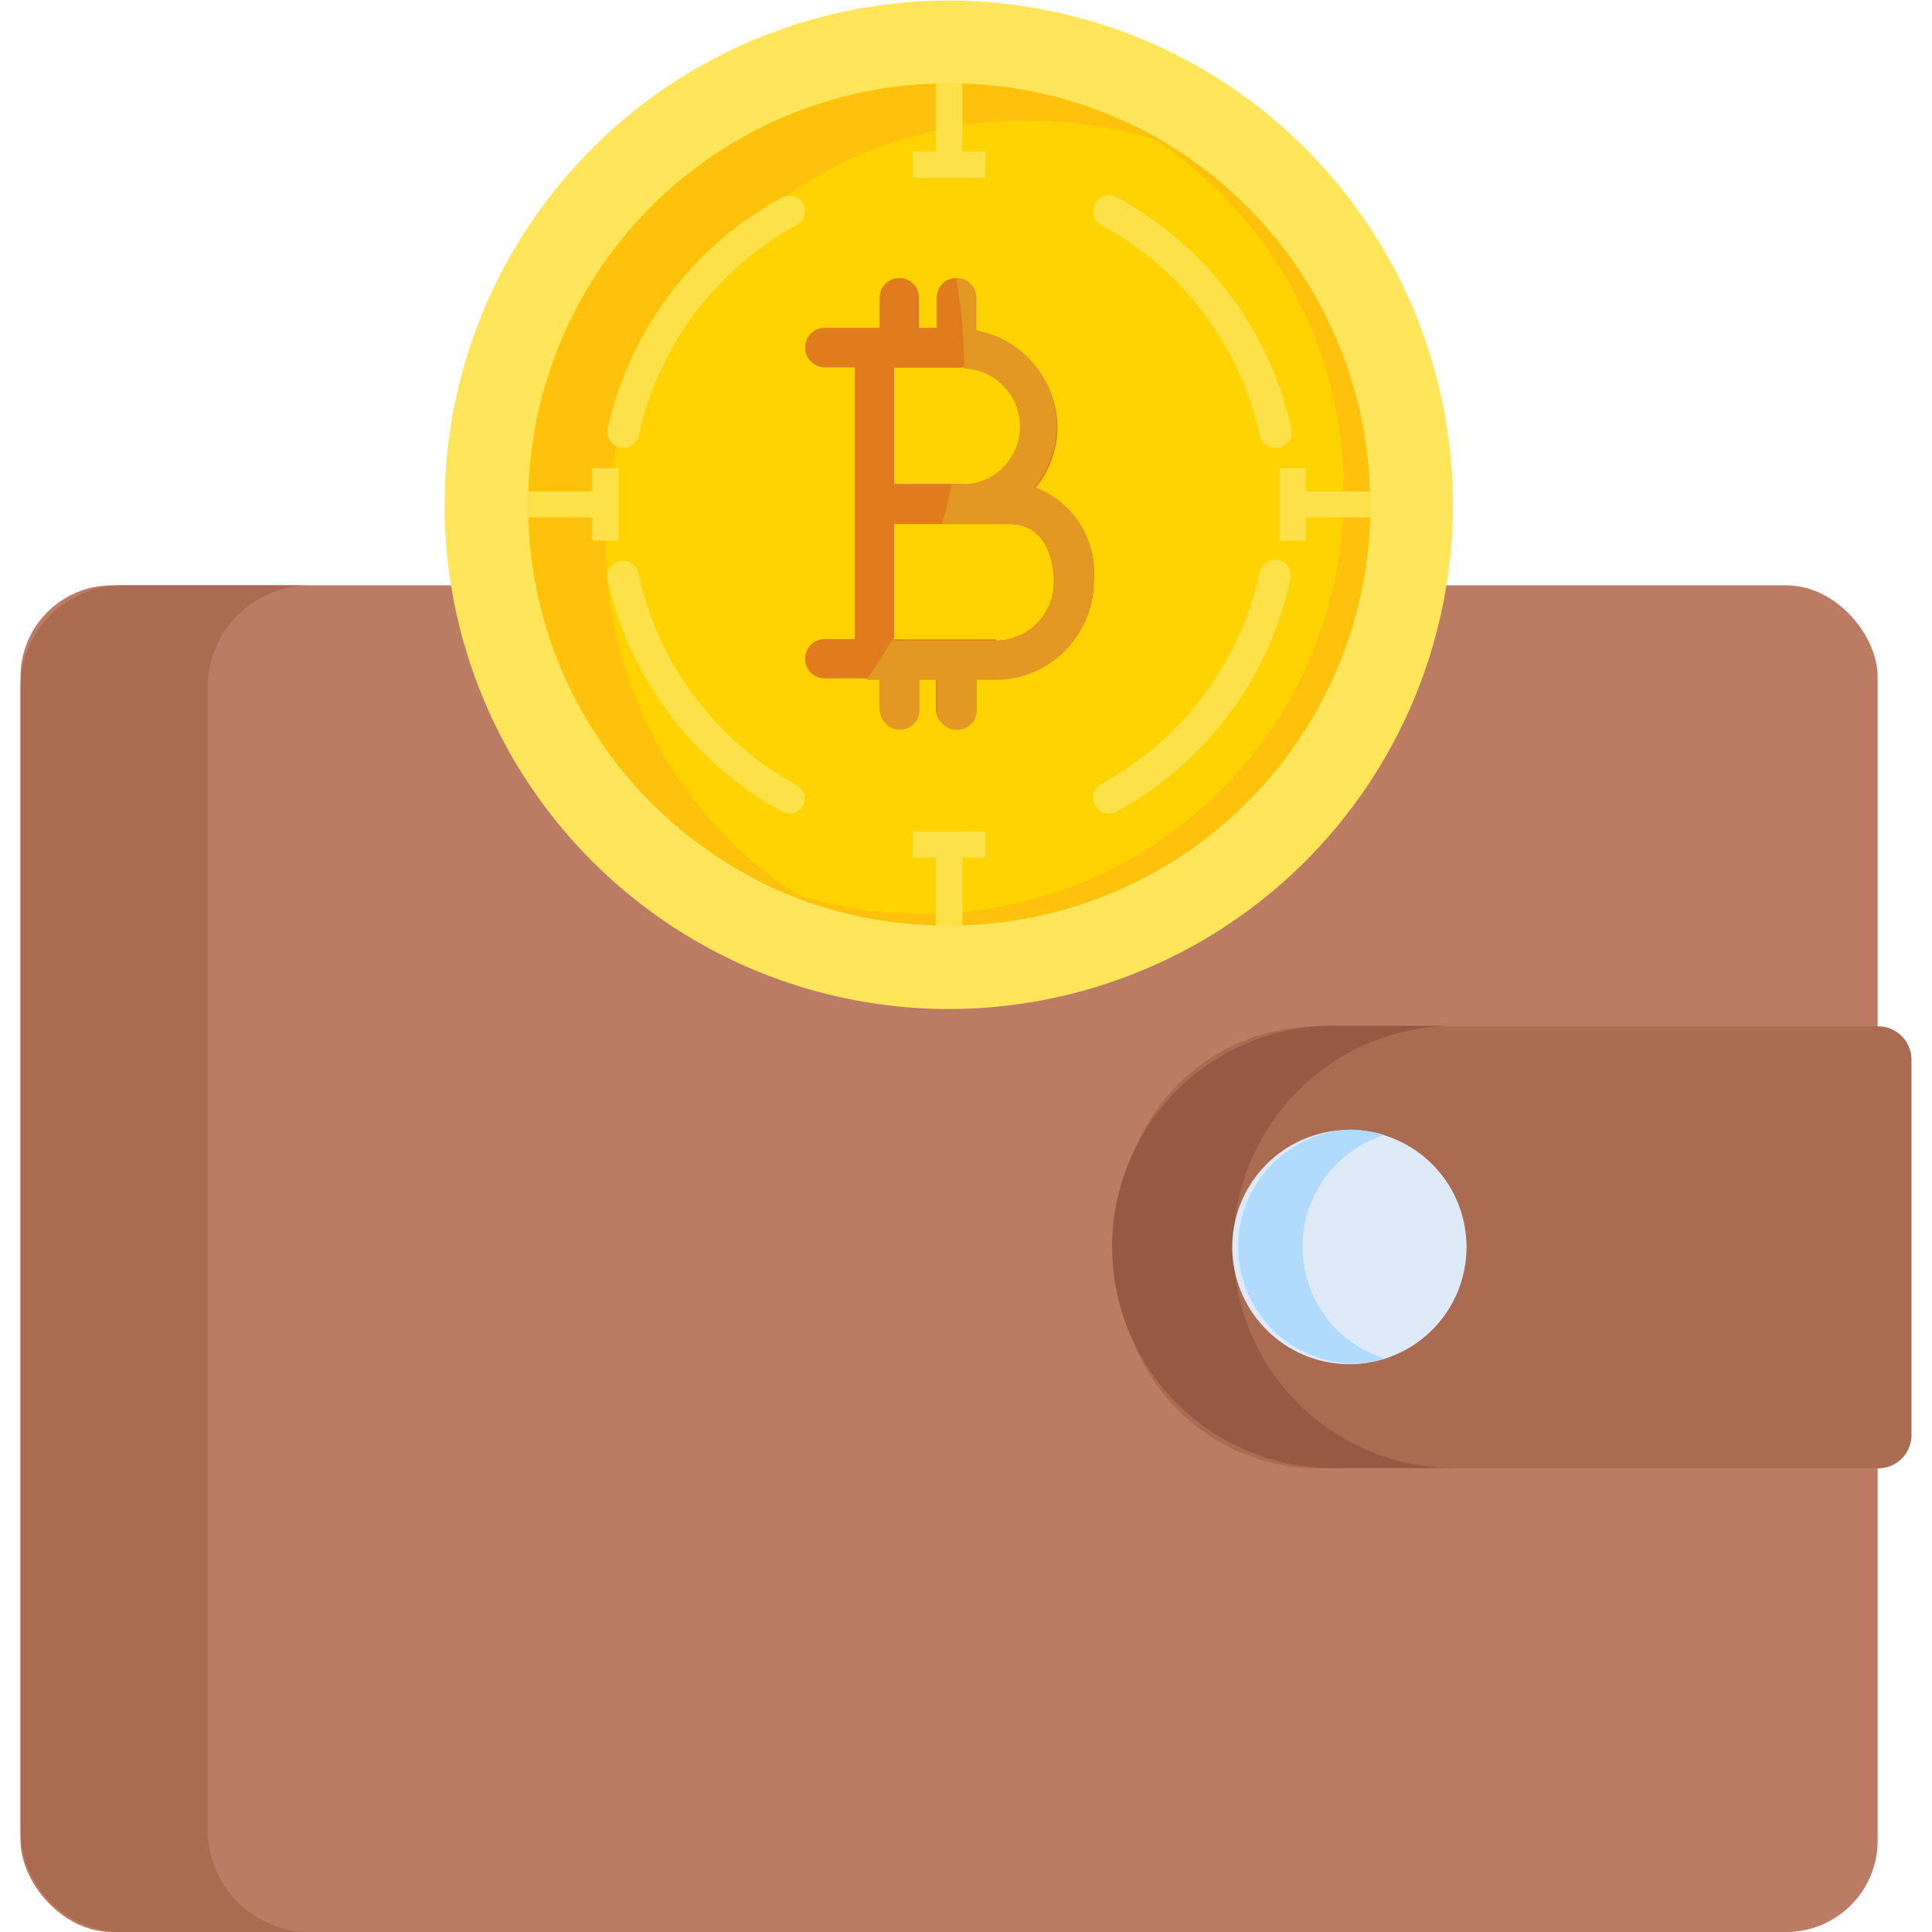 <?xml version="1.0" encoding="UTF-8"?> <svg xmlns="http://www.w3.org/2000/svg" id="Layer_1" viewBox="0 0 64 64" data-name="Layer 1"><rect fill="#bc7c63" height="44.61" rx="3.03" width="61.52" x=".68" y="19.39"></rect><path d="m10.27 64h-6.2a3.38 3.38 0 0 1 -3.39-3.38v-37.85a3.38 3.38 0 0 1 3.39-3.38h6.2a3.38 3.38 0 0 0 -3.39 3.38v37.85a3.39 3.39 0 0 0 3.39 3.38z" fill="#ab6b51"></path><path d="m43.67 34h18.55a1.1 1.1 0 0 1 1.1 1.1v12.44a1.1 1.1 0 0 1 -1.1 1.1h-18.55a6.57 6.57 0 0 1 -6.57-6.57v-1.52a6.57 6.57 0 0 1 6.57-6.55z" fill="#ab6b51"></path><path d="m43 46.49a7.33 7.33 0 0 0 5.18 2.14h-3.74a7.33 7.33 0 1 1 0-14.65h3.71a7.33 7.33 0 0 0 -5.15 12.51z" fill="#965a44"></path><path d="m48.58 41.31a3.88 3.88 0 1 1 -3.88-3.88 3.88 3.88 0 0 1 3.88 3.88z" fill="#dfeaf9"></path><path d="m45.86 45a4 4 0 0 1 -1.16.17 3.88 3.88 0 0 1 0-7.75 4 4 0 0 1 1.16.18 3.88 3.88 0 0 0 0 7.4z" fill="#b1dbfc"></path><circle cx="31.44" cy="16.71" fill="#fee55a" r="16.71" transform="matrix(.22 -.975 .975 .22 8.22 43.7)"></circle><path d="m45.39 16.71v.43a13.94 13.94 0 0 1 -13.5 13.51h-.89a13.93 13.93 0 0 1 -13.5-13.51c0-.14 0-.29 0-.43s0-.29 0-.43a13.92 13.92 0 0 1 13.5-13.51h.87a13.93 13.93 0 0 1 13.5 13.51c.02.14.02.28.02.43z" fill="#ffd301"></path><path d="m45.39 16.71v.43a13.94 13.94 0 0 1 -13.52 13.51h-.87a13.7 13.7 0 0 1 -6.23-1.65 13.43 13.43 0 0 0 5.36 1.26 3.31 3.31 0 0 0 .44 0 3 3 0 0 0 .43 0 13.93 13.93 0 0 0 13.51-13.5c0-.14 0-.29 0-.43s0-.29 0-.43a13.92 13.92 0 0 0 -7.3-11.9 13.94 13.94 0 0 1 8.17 12.27c.01.15.01.29.01.44z" fill="#ffc20c"></path><path d="m38.61 4.74a14.33 14.33 0 0 0 -4.17-.74h-.87a13.94 13.94 0 0 0 -13.5 13.51v.43s0 .29 0 .43a13.88 13.88 0 0 0 6.76 11.53 13.91 13.91 0 0 1 -9.32-12.73c0-.14 0-.29 0-.43s0-.29 0-.43a13.92 13.92 0 0 1 13.49-13.54h.87a13.8 13.8 0 0 1 6.74 1.97z" fill="#ffc20c"></path><g fill="#fee148"><path d="m31.88 2.77v2.68h-.88v-2.68h.87z"></path><path d="m30.24 5.02h2.4v.87h-2.4z"></path><path d="m31.88 28v2.68h-.88v-2.68z"></path><path d="m30.24 27.54h2.4v.87h-2.4z"></path><path d="m20.06 16.28v.86h-2.55c0-.14 0-.29 0-.43s0-.29 0-.43z"></path><path d="m19.62 15.51h.87v2.4h-.87z"></path><path d="m45.39 16.71v.43h-2.57v-.86h2.56c.01.14.01.28.01.43z"></path><path d="m42.39 15.51h.87v2.4h-.87z"></path><path d="m20.56 14.82a.52.52 0 0 1 -.43-.61 11.56 11.56 0 0 1 5.78-7.67.51.51 0 0 1 .7.23.51.51 0 0 1 -.23.69 10.56 10.56 0 0 0 -5.23 7 .51.51 0 0 1 -.59.36z"></path><path d="m25.91 26.88a11.58 11.58 0 0 1 -5.78-7.67.53.53 0 0 1 .43-.62.52.52 0 0 1 .59.41 10.53 10.53 0 0 0 5.23 7 .52.52 0 0 1 .23.69.51.51 0 0 1 -.7.19z"></path><path d="m36.26 26.65a.53.53 0 0 1 .23-.69 10.53 10.53 0 0 0 5.24-7 .53.53 0 0 1 .6-.41.51.51 0 0 1 .42.62 11.55 11.55 0 0 1 -5.75 7.71.52.52 0 0 1 -.74-.23z"></path><path d="m41.73 14.41a10.51 10.51 0 0 0 -5.24-6.95.53.53 0 0 1 -.23-.69.52.52 0 0 1 .74-.23 11.51 11.51 0 0 1 5.78 7.67.51.51 0 0 1 -.42.61.52.52 0 0 1 -.63-.41z"></path></g><path d="m34.29 16.18a3.19 3.19 0 0 0 .74-2 3.24 3.24 0 0 0 -2.69-3.19v-1.13a.66.66 0 0 0 -.66-.65.65.65 0 0 0 -.65.65v1h-.59v-1a.65.65 0 1 0 -1.3 0v1h-1.82a.65.65 0 0 0 -.65.65.66.66 0 0 0 .65.66h1v9h-1a.65.65 0 1 0 0 1.3h1.82v1a.65.65 0 1 0 1.3 0v-1h.56v1a.65.65 0 0 0 .65.65.66.66 0 0 0 .66-.65v-1h.69a3.24 3.24 0 0 0 3.24-3.23 3 3 0 0 0 -1.95-3.06zm-4.67-4h2.17a1.93 1.93 0 1 1 0 3.85h-2.17zm3.36 9h-3.36v-3.82h3.8c1.38 0 1.49 1.48 1.49 1.93a1.93 1.93 0 0 1 -1.91 1.93z" fill="#e07c1e"></path><path d="m36.22 19.29a3.24 3.24 0 0 1 -3.22 3.23h-.64v1a.66.66 0 0 1 -1.32 0v-1h-.58v1a.65.65 0 0 1 -.65.65.66.66 0 0 1 -.66-.65v-1h-.45a15.26 15.26 0 0 0 .92-1.45v.15h3.38a1.94 1.94 0 0 0 1.93-1.93c0-.45-.11-1.93-1.5-1.93h-2.23c.13-.44.24-.88.33-1.31h.26a1.92 1.92 0 0 0 .15-3.84 16.49 16.49 0 0 0 -.27-3 .66.66 0 0 1 .66.65v1.08a3.24 3.24 0 0 1 2.67 3.19 3.19 3.19 0 0 1 -.74 2 3 3 0 0 1 1.96 3.16z" fill="#e49824"></path></svg> 